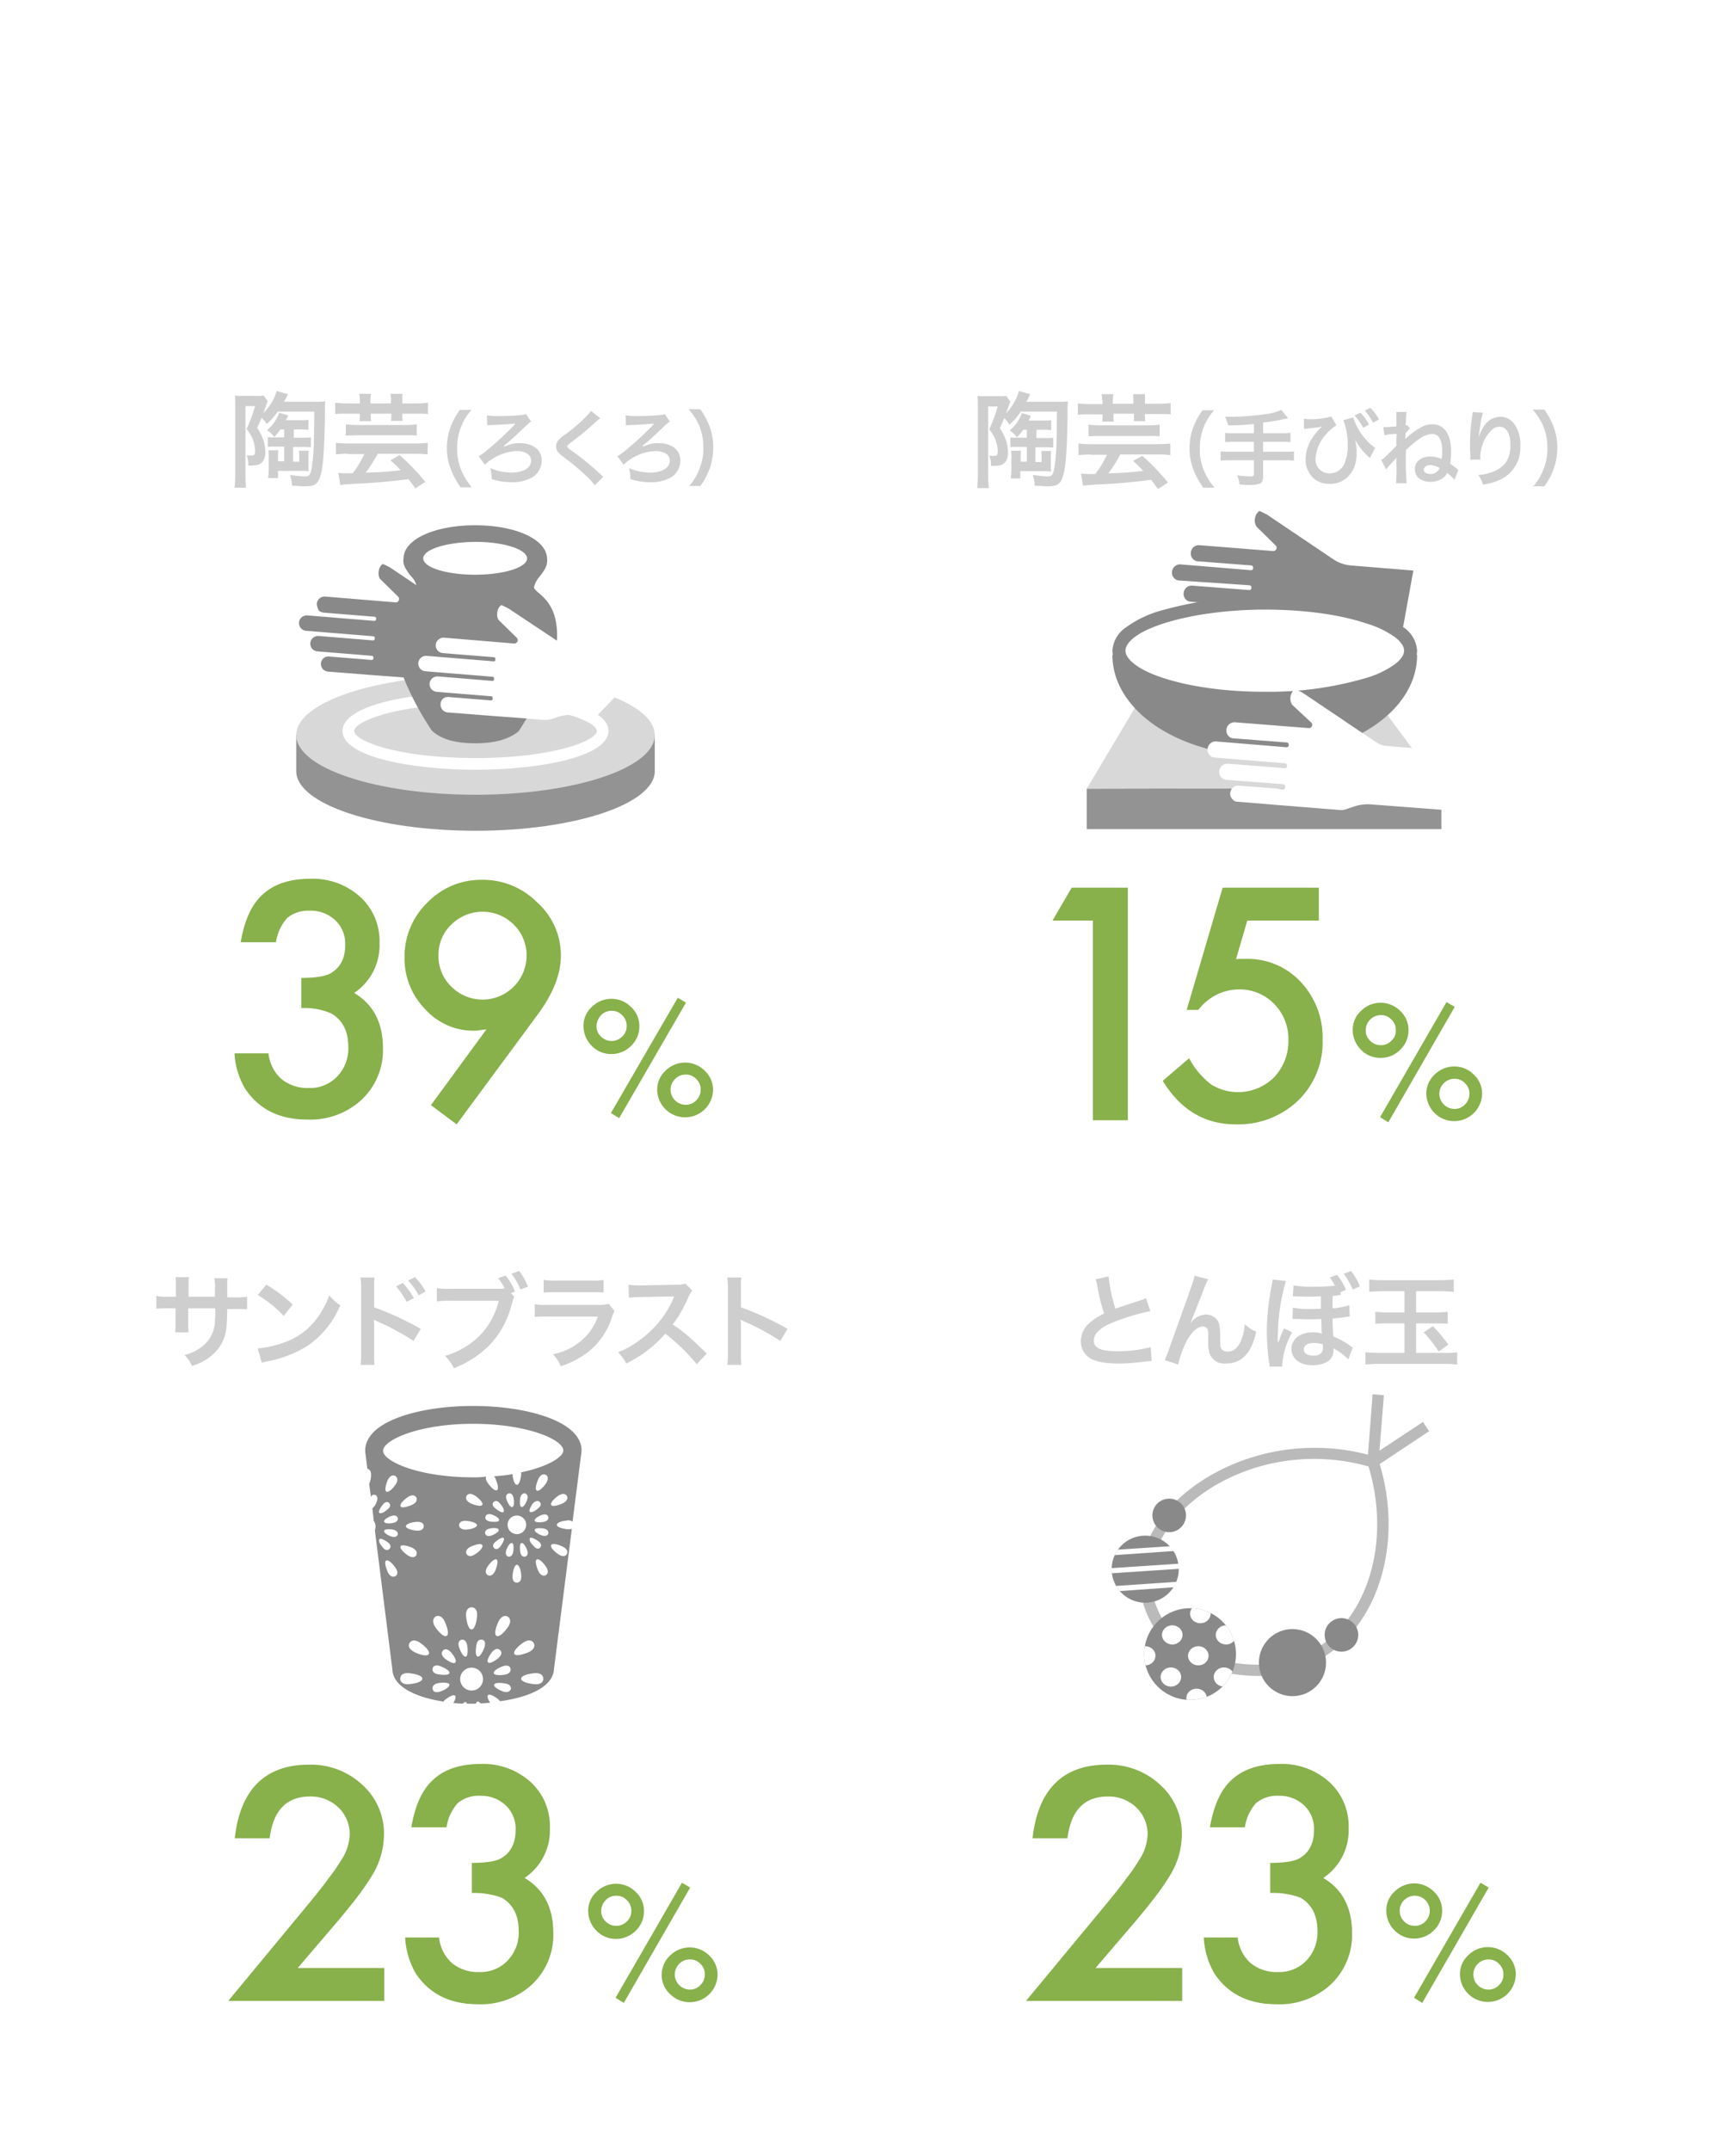<svg xmlns="http://www.w3.org/2000/svg" xmlns:xlink="http://www.w3.org/1999/xlink" viewBox="0 0 355.31 440">
  <defs>
    <style>
      .cls-1 {
        fill: #fff;
      }

      .cls-2 {
        fill: #939393;
      }

      .cls-3 {
        fill: #d8d8d8;
      }

      .cls-4 {
        fill: #898989;
      }

      .cls-5 {
        fill: #88b04b;
      }

      .cls-6 {
        fill: #cecece;
      }

      .cls-7 {
        fill: #bababa;
      }

      .cls-8 {
        clip-path: url(#clip-path);
      }
    </style>
    <clipPath id="clip-path">
      <ellipse id="楕円形_23" data-name="楕円形 23" cx="9.393" cy="9.384" rx="9.393" ry="9.384"/>
    </clipPath>
  </defs>
  <g id="グループ化_1337" data-name="グループ化 1337" transform="translate(-10 -1460)">
    <rect id="長方形_233" data-name="長方形 233" class="cls-1" width="355.31" height="440" transform="translate(10 1460)"/>
    <rect id="長方形_236" data-name="長方形 236" class="cls-1" width="163.31" height="180" transform="translate(25 1705)"/>
    <rect id="長方形_242" data-name="長方形 242" class="cls-1" width="163.31" height="180" transform="translate(25 1525)"/>
    <rect id="長方形_234" data-name="長方形 234" class="cls-1" width="163.31" height="180" transform="translate(188 1525)"/>
    <rect id="長方形_235" data-name="長方形 235" class="cls-1" width="163.31" height="180" transform="translate(188 1705)"/>
    <g id="グループ化_379" data-name="グループ化 379" transform="translate(-592 418)">
      <g id="グループ化_334" data-name="グループ化 334" transform="translate(662.629 1149.453)">
        <path id="パス_224" data-name="パス 224" class="cls-2" d="M0,67.3v7.367C0,81.4,16.417,86.874,36.693,86.874S73.386,81.4,73.386,74.667V67.3" transform="translate(0 -24.384)"/>
        <ellipse id="楕円形_24" data-name="楕円形 24" class="cls-3" cx="36.693" cy="12.208" rx="36.693" ry="12.208" transform="translate(0 30.708)"/>
        <path id="パス_225" data-name="パス 225" class="cls-1" d="M40.722,70.656c-13.541,0-27.222-2.736-27.222-7.928S27.181,54.8,40.722,54.8s27.222,2.736,27.222,7.928S54.262,70.656,40.722,70.656Zm0-13.471c-16.347,0-24.836,3.648-24.836,5.543,0,1.964,8.559,5.543,24.836,5.543s24.836-3.648,24.836-5.543S57,57.185,40.722,57.185Z" transform="translate(-4.029 -20.654)"/>
        <path id="パス_226" data-name="パス 226" class="cls-4" d="M14.974,31.343l8.7.7a.321.321,0,0,0,.351-.281v-.21a.321.321,0,0,0-.281-.351l-11.155-.912a1.763,1.763,0,0,1-.982-.421,1.691,1.691,0,0,1-.491-1.263A1.621,1.621,0,0,1,12.8,27.133l11.155.912a.321.321,0,0,0,.351-.281v-.21a.321.321,0,0,0-.281-.351L10.273,26.081a1.763,1.763,0,0,1-.982-.421A1.691,1.691,0,0,1,8.8,24.4a1.621,1.621,0,0,1,1.684-1.473l13.751,1.123a.321.321,0,0,0,.351-.281v-.21a.321.321,0,0,0-.281-.351l-10.454-.842a1.763,1.763,0,0,1-.982-.421,3.267,3.267,0,0,1-.421-1.4,1.621,1.621,0,0,1,1.684-1.473l14.453,1.193a.692.692,0,0,0,.561-1.123l-3.718-3.648c-.631-.772-.351-2.666.561-3.087,0,0,1.052.491,1.543.772l13.12,8.84a6.257,6.257,0,0,0,3.087,1.052l12.278.982L45.142,35.272l-4.21-.351a10.43,10.43,0,0,0-3.648.421l-1.193.421a5.844,5.844,0,0,1-1.543.21l-3.368-.281-7.437-.561-8.98-.7a1.763,1.763,0,0,1-.982-.421,1.691,1.691,0,0,1-.491-1.263A1.524,1.524,0,0,1,14.974,31.343Z" transform="translate(-8.239 -4.493)"/>
        <g id="グループ化_333" data-name="グループ化 333" transform="translate(19.925 0)">
          <path id="パス_227" data-name="パス 227" class="cls-4" d="M42.8,44.6c3.839,0,6.783-.768,8.766-2.368l.192-.192a74.522,74.522,0,0,0,4.1-7.1c2.5-4.991,3.711-9.086,3.711-12.35,0-5.439-2.24-7.423-3.775-8.766q-.96-.768-.96-1.152a5.148,5.148,0,0,1,1.152-2.176A15.346,15.346,0,0,0,57.134,8.83a3.448,3.448,0,0,0,.384-2.048C57.39,2.879,51.119,0,42.8,0S28.212,2.879,28.148,6.719a2.967,2.967,0,0,0,.384,2.048,9.662,9.662,0,0,0,1.152,1.664,4.03,4.03,0,0,1,1.152,2.176c0,.256-.384.64-.96,1.152C28.34,15.1,26.1,17.149,26.1,22.524c0,3.2,1.28,7.359,3.711,12.35a61.393,61.393,0,0,0,4.1,7.1l.192.192c1.92,1.664,4.8,2.432,8.7,2.432Zm0-34.49c-5.887,0-10.622-1.472-10.622-3.327S36.914,3.455,42.8,3.391h0c5.887,0,10.622,1.536,10.622,3.391S48.624,10.11,42.8,10.11Z" transform="translate(-26.1)"/>
        </g>
        <path id="パス_228" data-name="パス 228" class="cls-1" d="M41.774,48.2l8.7.7a.321.321,0,0,0,.351-.281v-.21a.321.321,0,0,0-.281-.351L39.389,47.15a1.763,1.763,0,0,1-.982-.421,1.691,1.691,0,0,1-.491-1.263A1.621,1.621,0,0,1,39.6,43.993l11.155.912a.321.321,0,0,0,.351-.281v-.21a.321.321,0,0,0-.281-.351L37.073,42.941a1.763,1.763,0,0,1-.982-.421,1.691,1.691,0,0,1-.491-1.263,1.621,1.621,0,0,1,1.684-1.473l13.751,1.123a.321.321,0,0,0,.351-.281v-.21a.321.321,0,0,0-.281-.351l-10.454-.842a1.763,1.763,0,0,1-.982-.421,1.591,1.591,0,0,1-.491-1.263,1.621,1.621,0,0,1,1.684-1.473l14.383,1.193a.692.692,0,0,0,.561-1.123l-3.718-3.648c-.631-.772-.351-2.666.561-3.087,0,0,1.052.491,1.543.772l13.19,8.77a6.257,6.257,0,0,0,3.087,1.052l12.348.982L72.013,52.2l-4.21-.351a10.43,10.43,0,0,0-3.648.421l-1.193.421a5.844,5.844,0,0,1-1.543.21l-3.368-.281-7.437-.561-8.98-.7a1.763,1.763,0,0,1-.982-.421,1.691,1.691,0,0,1-.491-1.263A1.473,1.473,0,0,1,41.774,48.2Z" transform="translate(-10.623 -13.074)"/>
      </g>
      <g id="グループ化_336" data-name="グループ化 336" transform="translate(650 1221.766)">
        <path id="パス_235" data-name="パス 235" class="cls-5" d="M13.681,29.65V23.476c3.017,0,5.122-.351,6.174-1.052,1.894-1.193,2.806-3.087,2.806-5.753a6.606,6.606,0,0,0-2.035-4.981,7.326,7.326,0,0,0-5.192-1.964A6.793,6.793,0,0,0,10.8,11.2a9.435,9.435,0,0,0-2.315,4.981H1.263c.772-4.49,2.245-7.788,4.56-9.822Q9.3,3.2,15.505,3.2A14.472,14.472,0,0,1,25.748,6.918a12.24,12.24,0,0,1,3.929,9.471,11.734,11.734,0,0,1-5.192,10.173c3.929,2.315,5.893,6.1,5.893,11.3a13.911,13.911,0,0,1-4.35,10.524,15.443,15.443,0,0,1-11.085,4.069c-5.753,0-9.963-2.1-12.769-6.314A15.726,15.726,0,0,1,0,38.911H6.946a8.258,8.258,0,0,0,2.666,5.262A8.433,8.433,0,0,0,15.225,46a7.664,7.664,0,0,0,5.753-2.315,8.31,8.31,0,0,0,2.315-6.034c0-3.227-1.123-5.472-3.438-6.876A13.6,13.6,0,0,0,13.681,29.65Z" transform="translate(0 -3.2)"/>
        <path id="パス_236" data-name="パス 236" class="cls-5" d="M60.264,53.523,55,49.594,66.368,34.089c-.631.07-1.123.14-1.543.21a6.059,6.059,0,0,1-1.052.07,13.272,13.272,0,0,1-9.963-4.42A14.735,14.735,0,0,1,49.6,19.426,15.362,15.362,0,0,1,54.23,8.2,15.269,15.269,0,0,1,65.456,3.5a15.634,15.634,0,0,1,11.3,4.63,14.506,14.506,0,0,1,4.841,10.875c0,3.718-1.543,7.717-4.7,12ZM56.546,18.865a8.673,8.673,0,0,0,2.6,6.455,9.016,9.016,0,0,0,15.435-6.314,8.8,8.8,0,0,0-2.666-6.384,9.063,9.063,0,0,0-12.7,0A8.49,8.49,0,0,0,56.546,18.865Z" transform="translate(-14.801 -3.29)"/>
        <path id="パス_237" data-name="パス 237" class="cls-5" d="M101.8,43.653a5.159,5.159,0,0,1,1.684-3.859,5.674,5.674,0,0,1,8.068,0,5.31,5.31,0,0,1,1.684,3.929,5.463,5.463,0,0,1-1.684,4,5.62,5.62,0,0,1-4.069,1.684,5.463,5.463,0,0,1-4-1.684A5.737,5.737,0,0,1,101.8,43.653Zm2.666,0a2.813,2.813,0,0,0,.912,2.175,3.049,3.049,0,0,0,4.35,0,2.813,2.813,0,0,0,.912-2.175,2.917,2.917,0,0,0-.912-2.175,2.813,2.813,0,0,0-2.175-.912,2.917,2.917,0,0,0-2.175.912A3.5,3.5,0,0,0,104.466,43.653ZM121.094,37.9l1.684.982L109.1,62.526l-1.684-1.052Zm-4.21,18.8a5.27,5.27,0,0,1,1.684-3.859,5.7,5.7,0,0,1,4-1.684,5.62,5.62,0,0,1,4.069,1.684,5.31,5.31,0,0,1,1.684,3.929,5.719,5.719,0,0,1-11.436-.07Zm2.736,0a3.114,3.114,0,0,0,3.087,3.087,2.917,2.917,0,0,0,2.175-.912,3.078,3.078,0,0,0,.912-2.175,2.917,2.917,0,0,0-.912-2.175,2.813,2.813,0,0,0-2.175-.912,2.917,2.917,0,0,0-2.175.912A3.147,3.147,0,0,0,119.62,56.7Z" transform="translate(-30.378 -13.555)"/>
      </g>
      <g id="グループ化_372" data-name="グループ化 372" transform="translate(650 1122)">
        <path id="パス_288" data-name="パス 288" class="cls-6" d="M16.832,4.206a12.1,12.1,0,0,1-2.243,2.523,5.575,5.575,0,0,0-1.051-1.262A19.411,19.411,0,0,1,12.626,7.5a10.327,10.327,0,0,1,1.192,2.313,8.172,8.172,0,0,1,.491,2.664c0,1.4-.491,2.243-1.472,2.593a5.874,5.874,0,0,1-2.033.14,4.21,4.21,0,0,0-.35-2.1,4.653,4.653,0,0,0,.911.07c.7,0,.841-.14.841-.911a6.349,6.349,0,0,0-.421-2.243A6.468,6.468,0,0,0,10.453,7.78a31.926,31.926,0,0,0,1.752-4.7H10.243V17.243c0,1.051.07,1.893.07,2.523H8c.07-.7.14-1.682.14-2.593V2.874A17.722,17.722,0,0,0,8.07.911a8.108,8.108,0,0,0,1.472.07h3.014a6.877,6.877,0,0,0,1.4-.07L14.8,2.1a6.36,6.36,0,0,0-.421,1.121c-.14.35-.21.561-.491,1.262A10.077,10.077,0,0,0,16.621,0l2.313.631a2.3,2.3,0,0,1-.21.421,4.929,4.929,0,0,1-.631,1.121h6.589a14.7,14.7,0,0,0,1.893-.07,10.878,10.878,0,0,0-.07,1.612c0,3.435-.14,7.71-.35,10.093-.21,2.523-.561,3.925-1.121,4.766-.561.7-1.121.911-2.734.911-.491,0-1.192-.07-2.523-.14a7.041,7.041,0,0,0-.421-2.173c1.332.14,2.1.28,2.8.28.841,0,.981-.07,1.192-.35.35-.491.491-1.4.7-3.364.21-2.173.21-3.575.28-9.533h-7.5Zm3.154,5.327h1.682a14.19,14.19,0,0,0,1.963-.07V11.5a13.6,13.6,0,0,0-1.893-.07H19.986v3.014h1.262v-.771a9.871,9.871,0,0,0-.07-1.472H23.21a10.367,10.367,0,0,0-.07,1.542v1.4a6.815,6.815,0,0,0,.07,1.262,9.035,9.035,0,0,0-1.612-.07H16.9V17.8H14.869a12.872,12.872,0,0,0,.14-1.822V13.738a9.933,9.933,0,0,0-.07-1.612h2.033a8.5,8.5,0,0,0-.07,1.4v.841h1.262V11.355H16.131a6.469,6.469,0,0,0-1.332.07V9.393a6.469,6.469,0,0,0,1.332.07h2.033V7.85h-.771a11.146,11.146,0,0,1-1.262,1.542,5.511,5.511,0,0,0-1.472-1.4,8.413,8.413,0,0,0,2.173-2.8,2.511,2.511,0,0,0,.28-.771L19,4.977l-.491.981H21.6a11.357,11.357,0,0,0,1.542-.07V7.921a10.4,10.4,0,0,0-1.612-.07h-1.4V9.533Z" transform="translate(-8)"/>
        <path id="パス_289" data-name="パス 289" class="cls-6" d="M42.447,2.062A7.723,7.723,0,0,0,42.307.8H44.76a6.287,6.287,0,0,0-.14,1.262v.7h4.206v-.7A3.881,3.881,0,0,0,48.685.8h2.453V2.763h2.8a21.091,21.091,0,0,0,2.453-.14V4.936a23.365,23.365,0,0,0-2.453-.07h-2.8v.35a5.319,5.319,0,0,0,.07,1.121H48.825a6.413,6.413,0,0,0,.07-1.192v-.28H44.69v.35a5.689,5.689,0,0,0,.07,1.192H42.377a5.665,5.665,0,0,0,.07-1.121V4.865H39.853a24.079,24.079,0,0,0-2.453.07V2.622a22.138,22.138,0,0,0,2.453.14h2.593v-.7Zm-2.453,11a23.261,23.261,0,0,0-2.453.14V10.823a22.138,22.138,0,0,0,2.453.14H53.872a22.138,22.138,0,0,0,2.453-.14v2.383a21.091,21.091,0,0,0-2.453-.14h-7.78a28.691,28.691,0,0,1-2.453,3.855,68.8,68.8,0,0,0,7.15-.491,19.835,19.835,0,0,0-2.1-2.033l1.893-1.051a42.793,42.793,0,0,1,5.257,5.467L53.8,20.146c-.7-.981-.981-1.332-1.4-1.893-3.855.491-6.8.771-11.425.981-1.121.07-1.893.14-2.523.21l-.421-2.453c.421,0,.911.07,1.262.07h1.682a20.962,20.962,0,0,0,2.383-3.925H39.993ZM54.152,9.351a22.555,22.555,0,0,0-2.313-.07H41.956c-.981,0-1.752.07-2.383.07V7.038a18.8,18.8,0,0,0,2.383.14h9.813a17.54,17.54,0,0,0,2.313-.14V9.351Z" transform="translate(-16.793 -0.239)"/>
        <path id="パス_290" data-name="パス 290" class="cls-6" d="M72.734,21.2a15.732,15.732,0,0,1-1.822-3.294A11.834,11.834,0,0,1,70,13.28a12.416,12.416,0,0,1,.841-4.486A14.166,14.166,0,0,1,72.664,5.5h2.383a11.1,11.1,0,0,0-2.1,3.364A11.623,11.623,0,0,0,72.1,13.35a11.129,11.129,0,0,0,.911,4.626,13.929,13.929,0,0,0,2.1,3.364H72.734Z" transform="translate(-26.542 -1.645)"/>
        <path id="パス_291" data-name="パス 291" class="cls-6" d="M84.627,13.359a6.26,6.26,0,0,1,3.084-.7c2.734,0,4.486,1.4,4.486,3.575a4.052,4.052,0,0,1-1.963,3.435,8.294,8.294,0,0,1-4.206.981,14,14,0,0,1-4.065-.631,8.914,8.914,0,0,0-.28-2.243,11.714,11.714,0,0,0,4.276.911c2.453,0,4.065-.981,4.065-2.453,0-1.192-1.121-1.963-2.944-1.963a10.176,10.176,0,0,0-6.519,2.8L79.3,15.321a12.877,12.877,0,0,0,2.173-1.612,62.647,62.647,0,0,0,5.047-4.7.539.539,0,0,0,.14-.21c.07,0,.07-.07.14-.14h-.14c-.7.07-2.734.21-4.206.28-.7,0-1.051.07-1.4.07l-.07-2.033a13.755,13.755,0,0,0,2.313.14c1.612,0,3.5-.07,4.766-.21a2.152,2.152,0,0,0,.911-.21l1.051,1.542c-.35.21-.35.21-2.944,2.664-.981.911-1.752,1.612-2.664,2.313h.07Z" transform="translate(-29.323 -2.004)"/>
        <path id="パス_292" data-name="パス 292" class="cls-6" d="M110.942,7.272c-.28.21-.631.491-2.1,1.822-.841.771-2.033,1.752-4,3.224-.491.421-.631.491-.631.7,0,.28,0,.28,1.542,1.4a57.5,57.5,0,0,1,5.327,4.416,3.049,3.049,0,0,0,.491.421l-1.752,1.752a14.585,14.585,0,0,0-2.173-2.313,53.759,53.759,0,0,0-4.346-3.575c-1.121-.841-1.4-1.332-1.4-2.1a1.915,1.915,0,0,1,.561-1.332,7.734,7.734,0,0,1,1.472-1.192A35.04,35.04,0,0,0,107.788,7.2a14.483,14.483,0,0,0,1.262-1.4Z" transform="translate(-36.082 -1.735)"/>
        <path id="パス_293" data-name="パス 293" class="cls-6" d="M125.127,13.359a6.26,6.26,0,0,1,3.084-.7c2.734,0,4.486,1.4,4.486,3.575a4.052,4.052,0,0,1-1.963,3.435,8.294,8.294,0,0,1-4.206.981,14,14,0,0,1-4.065-.631,8.914,8.914,0,0,0-.28-2.243,11.714,11.714,0,0,0,4.276.911c2.453,0,4.065-.981,4.065-2.453,0-1.192-1.121-1.963-2.944-1.963a10.176,10.176,0,0,0-6.519,2.8L119.8,15.321a12.877,12.877,0,0,0,2.173-1.612,62.647,62.647,0,0,0,5.047-4.7.539.539,0,0,0,.14-.21c.07,0,.07-.07.14-.14h-.14c-.7.07-2.734.21-4.206.28-.7,0-1.051.07-1.4.07l-.07-2.033a13.756,13.756,0,0,0,2.313.14c1.612,0,3.5-.07,4.766-.21a2.152,2.152,0,0,0,.911-.21l1.051,1.542c-.35.21-.35.21-2.944,2.664-.981.911-1.752,1.612-2.664,2.313h.07Z" transform="translate(-41.436 -2.004)"/>
        <path id="パス_294" data-name="パス 294" class="cls-6" d="M140.6,21.141a11.1,11.1,0,0,0,2.1-3.364,10.908,10.908,0,0,0,.911-4.626,11.623,11.623,0,0,0-.841-4.486A13.276,13.276,0,0,0,140.6,5.3h2.383a15.732,15.732,0,0,1,1.822,3.294,12.416,12.416,0,0,1,.841,4.486,13.166,13.166,0,0,1-.841,4.626A14.166,14.166,0,0,1,142.983,21H140.6Z" transform="translate(-47.656 -1.585)"/>
      </g>
    </g>
    <g id="グループ化_380" data-name="グループ化 380" transform="translate(-684 438)">
      <g id="グループ化_335" data-name="グループ化 335" transform="translate(916.43 1126.521)">
        <path id="パス_229" data-name="パス 229" class="cls-2" d="M72.583,80.9v8.407H0V81.04Z" transform="translate(0 -24.221)"/>
        <path id="パス_230" data-name="パス 230" class="cls-3" d="M10.089,56.9,0,73.855l72.583-.14L60.462,57.32" transform="translate(0 -17.035)"/>
        <path id="パス_231" data-name="パス 231" class="cls-4" d="M31.27,19.757l9.108.7a.444.444,0,0,0,.42-.35V19.9a.444.444,0,0,0-.35-.42l-11.7-.911a1.419,1.419,0,0,1-.981-.42,1.6,1.6,0,0,1-.49-1.331,1.647,1.647,0,0,1,1.752-1.541l11.7.911a.444.444,0,0,0,.42-.35v-.21a.444.444,0,0,0-.35-.42l-14.433-.981a1.419,1.419,0,0,1-.981-.42,1.6,1.6,0,0,1-.49-1.331,1.647,1.647,0,0,1,1.752-1.541l14.433,1.191a.444.444,0,0,0,.42-.35v-.21a.444.444,0,0,0-.35-.42L30.219,10.3a1.419,1.419,0,0,1-.981-.42,1.6,1.6,0,0,1-.49-1.331A1.647,1.647,0,0,1,30.5,7.006L45.562,8.2a.669.669,0,0,0,.56-1.121L42.2,3.223A2.473,2.473,0,0,1,42.76,0s1.121.49,1.611.771L58.1,10.019A7.68,7.68,0,0,0,61.4,11.14l12.891,1.051-2.1,11.56-13.662-.14a9.01,9.01,0,0,0-3.853.49l-1.261.42a3.121,3.121,0,0,1-1.611.21l-3.5-.28-7.847-.631L30.99,23.05a1.226,1.226,0,0,1-.981-.49,1.6,1.6,0,0,1-.49-1.331A1.64,1.64,0,0,1,31.27,19.757Z" transform="translate(-7.449 0)"/>
        <path id="パス_232" data-name="パス 232" class="cls-4" d="M69.854,36.1a6.177,6.177,0,0,0-2.872-4.834c-5.044-3.783-15.764-6.165-28.3-6.165a74.671,74.671,0,0,0-21.509,2.872,21.94,21.94,0,0,0-6.8,3.293A6.177,6.177,0,0,0,7.5,36.1c0,.28.07.631.07.911H7.5c0,5.955,3.713,11.14,9.318,14.783,5.675,3.643,13.382,5.885,21.859,5.885s16.184-2.242,21.859-5.885,9.318-8.9,9.318-14.783h-.07C69.784,36.73,69.854,36.45,69.854,36.1Z" transform="translate(-2.245 -7.515)"/>
        <path id="パス_233" data-name="パス 233" class="cls-1" d="M11.3,37.207c0-.771.49-1.681,1.822-2.732,3.993-3.083,14.362-5.6,26.413-5.675h.28c8.127,0,15.483,1.051,20.668,2.8a20.137,20.137,0,0,1,6.025,2.872c1.331,1.051,1.822,1.962,1.822,2.732s-.49,1.681-1.822,2.732a19.319,19.319,0,0,1-6.025,2.872,70.073,70.073,0,0,1-20.668,2.8h-.28c-12.05,0-22.419-2.522-26.413-5.675C11.79,38.889,11.3,37.978,11.3,37.207Z" transform="translate(-3.383 -8.623)"/>
        <path id="パス_234" data-name="パス 234" class="cls-1" d="M41.67,71.757l9.108.7a.444.444,0,0,0,.42-.35V71.9a.444.444,0,0,0-.35-.42l-11.7-.911a1.42,1.42,0,0,1-.981-.42,1.6,1.6,0,0,1-.49-1.331,1.647,1.647,0,0,1,1.752-1.541l11.7.911a.444.444,0,0,0,.42-.35v-.21a.444.444,0,0,0-.35-.42L36.766,66.012a1.419,1.419,0,0,1-.981-.42,1.6,1.6,0,0,1-.49-1.331,1.647,1.647,0,0,1,1.752-1.541L51.478,63.91a.444.444,0,0,0,.42-.35v-.21a.444.444,0,0,0-.35-.42l-10.929-.841a1.42,1.42,0,0,1-.981-.42,1.6,1.6,0,0,1-.49-1.331A1.647,1.647,0,0,1,40.9,58.8l15.063,1.191a.669.669,0,0,0,.56-1.121L52.6,55.223A2.473,2.473,0,0,1,53.16,52s1.121.49,1.611.771L68.5,62.019c.981.631,2.1,1.541,3.293,1.611l12.891,1.051-1.051,12.05L68.923,75.61a9.01,9.01,0,0,0-3.853.49l-1.261.42a3.121,3.121,0,0,1-1.611.21l-3.5-.28-7.847-.631L41.39,75.05a1.226,1.226,0,0,1-.981-.49,1.633,1.633,0,0,1,1.261-2.8Z" transform="translate(-10.563 -15.568)"/>
      </g>
      <g id="グループ化_337" data-name="グループ化 337" transform="translate(909.42 1203.588)">
        <path id="パス_238" data-name="パス 238" class="cls-5" d="M327.9,6.726h-8.2L323.623,0h11.49V47.571h-7.146V6.726Z" transform="translate(-319.7)"/>
        <path id="パス_239" data-name="パス 239" class="cls-5" d="M383.848,6.726H369.205l-2.312,7.917a4.964,4.964,0,0,1,.981-.07h.911a14.8,14.8,0,0,1,11.35,4.694,16.629,16.629,0,0,1,4.484,11.91,16.528,16.528,0,0,1-5.044,12.4,17.725,17.725,0,0,1-12.751,4.834c-6.305,0-11.28-2.943-14.923-8.9l5.395-4.624a16.546,16.546,0,0,0,4.554,5.395,10.472,10.472,0,0,0,12.821-1.471,10.7,10.7,0,0,0,2.943-7.567,10.141,10.141,0,0,0-2.872-7.426,9.836,9.836,0,0,0-7.216-3.013,10.512,10.512,0,0,0-8.337,4.2H356.8L364.161,0h19.687Z" transform="translate(-329.34)"/>
        <path id="パス_240" data-name="パス 240" class="cls-5" d="M407.4,39.075a5.152,5.152,0,0,1,1.681-3.853,5.666,5.666,0,0,1,8.057,0,5.3,5.3,0,0,1,1.681,3.923,5.456,5.456,0,0,1-1.681,3.993,5.612,5.612,0,0,1-4.063,1.681,5.456,5.456,0,0,1-3.993-1.681A5.729,5.729,0,0,1,407.4,39.075Zm2.662.07a2.81,2.81,0,0,0,.911,2.172,3.045,3.045,0,0,0,4.344,0,2.809,2.809,0,0,0,.911-2.172,2.913,2.913,0,0,0-.911-2.172,2.809,2.809,0,0,0-2.172-.911,3.11,3.11,0,0,0-3.083,3.083ZM426.6,33.4l1.681.981-13.592,23.61L413,56.94Zm-4.134,18.706a5.263,5.263,0,0,1,1.681-3.853,5.69,5.69,0,0,1,3.993-1.681,5.612,5.612,0,0,1,4.063,1.681,5.3,5.3,0,0,1,1.681,3.923,5.711,5.711,0,0,1-11.42-.07Zm2.662.07a3.11,3.11,0,0,0,3.083,3.083,2.913,2.913,0,0,0,2.172-.911,3.074,3.074,0,0,0,.911-2.172A2.913,2.913,0,0,0,430.38,50a2.809,2.809,0,0,0-2.172-.911,3.11,3.11,0,0,0-3.083,3.083Z" transform="translate(-345.957 -10)"/>
      </g>
      <g id="グループ化_373" data-name="グループ化 373" transform="translate(894 1102)">
        <path id="パス_295" data-name="パス 295" class="cls-6" d="M287.832,8.146a12.1,12.1,0,0,1-2.243,2.523,4.638,4.638,0,0,0-1.051-1.332,19.4,19.4,0,0,1-.911,2.033,10.327,10.327,0,0,1,1.192,2.313,8.172,8.172,0,0,1,.491,2.664c0,1.4-.491,2.243-1.472,2.593a5.874,5.874,0,0,1-2.033.14,4.21,4.21,0,0,0-.35-2.1,4.652,4.652,0,0,0,.911.07c.7,0,.841-.14.841-.911a6.35,6.35,0,0,0-.421-2.243,6.468,6.468,0,0,0-1.332-2.243,31.923,31.923,0,0,0,1.752-4.7h-1.963V21.113a22.477,22.477,0,0,0,.14,2.523H279c.07-.7.14-1.682.14-2.593V6.744a17.72,17.72,0,0,0-.07-1.963,7.7,7.7,0,0,0,1.472.07h3.014a6.877,6.877,0,0,0,1.4-.07l.841,1.192a6.358,6.358,0,0,0-.421,1.121c-.14.35-.21.561-.491,1.262A10.734,10.734,0,0,0,287.551,3.8l2.313.631a.8.8,0,0,0-.21.421,4.93,4.93,0,0,1-.631,1.121h6.659a14.7,14.7,0,0,0,1.893-.07,10.877,10.877,0,0,0-.07,1.612c0,3.435-.14,7.71-.35,10.093-.21,2.523-.561,3.925-1.121,4.766-.561.7-1.122.911-2.734.911-.491,0-1.192-.07-2.523-.14a7.042,7.042,0,0,0-.421-2.173c1.332.14,2.1.28,2.8.28.841,0,.981-.07,1.192-.35.35-.491.491-1.4.7-3.364.21-2.173.21-3.575.28-9.533h-7.5Zm3.084,5.257H292.6a14.19,14.19,0,0,0,1.963-.07v2.033a13.6,13.6,0,0,0-1.893-.07h-1.752v3.014h1.262v-.771a9.875,9.875,0,0,0-.07-1.472h2.033a10.361,10.361,0,0,0-.07,1.542v1.4a6.811,6.811,0,0,0,.07,1.262,9.035,9.035,0,0,0-1.612-.07h-4.7v1.472h-1.963a12.867,12.867,0,0,0,.14-1.822V17.608a9.937,9.937,0,0,0-.07-1.612h2.033a8.5,8.5,0,0,0-.07,1.4v.841h1.262V15.225h-2.033a6.468,6.468,0,0,0-1.332.07V13.263a6.469,6.469,0,0,0,1.332.07h2.033V11.721h-.771a11.15,11.15,0,0,1-1.262,1.542,5.512,5.512,0,0,0-1.472-1.4,8.413,8.413,0,0,0,2.173-2.8,2.51,2.51,0,0,0,.28-.771L290,8.847l-.491.981H292.6a11.357,11.357,0,0,0,1.542-.07v2.033a10.4,10.4,0,0,0-1.612-.07h-1.4V13.4Z" transform="translate(-279 -3.8)"/>
        <path id="パス_296" data-name="パス 296" class="cls-6" d="M313.377,5.962a7.723,7.723,0,0,0-.14-1.262h2.453a6.289,6.289,0,0,0-.14,1.262v.7h4.206v-.7a7.618,7.618,0,0,0-.07-1.262h2.453V6.663h2.8a21.091,21.091,0,0,0,2.453-.14V8.836a23.364,23.364,0,0,0-2.453-.07h-2.8v.35a5.316,5.316,0,0,0,.07,1.121h-2.383a6.413,6.413,0,0,0,.07-1.192V8.7H315.69v.421a5.691,5.691,0,0,0,.07,1.192h-2.383a5.663,5.663,0,0,0,.07-1.121v-.35h-2.593a23.365,23.365,0,0,0-2.453.07V6.593a22.138,22.138,0,0,0,2.453.14h2.593V5.962Zm-2.383,11.075a23.26,23.26,0,0,0-2.453.14V14.793a22.138,22.138,0,0,0,2.453.14h13.878a22.139,22.139,0,0,0,2.453-.14v2.383a21.092,21.092,0,0,0-2.453-.14h-7.78a28.691,28.691,0,0,1-2.453,3.855,68.8,68.8,0,0,0,7.15-.491,19.835,19.835,0,0,0-2.1-2.033l1.893-1.051a42.793,42.793,0,0,1,5.257,5.467L324.8,24.116c-.7-.981-.981-1.332-1.4-1.893-3.855.491-6.8.771-11.425.981-1.121.07-1.893.14-2.523.21l-.421-2.453c.421,0,.911.07,1.262.07h1.682a20.961,20.961,0,0,0,2.383-3.925h-3.364Zm14.159-3.715a22.555,22.555,0,0,0-2.313-.07h-9.883c-.981,0-1.752.07-2.383.07V10.938a19.191,19.191,0,0,0,2.453.14h9.813a17.539,17.539,0,0,0,2.313-.14Z" transform="translate(-287.793 -4.069)"/>
        <path id="パス_297" data-name="パス 297" class="cls-6" d="M343.734,25.1a15.733,15.733,0,0,1-1.822-3.294A11.834,11.834,0,0,1,341,17.18a12.416,12.416,0,0,1,.841-4.486A14.165,14.165,0,0,1,343.664,9.4h2.383a11.1,11.1,0,0,0-2.1,3.364,11.623,11.623,0,0,0-.841,4.486,11.129,11.129,0,0,0,.911,4.626,13.93,13.93,0,0,0,2.1,3.364h-2.383Z" transform="translate(-297.542 -5.475)"/>
        <path id="パス_298" data-name="パス 298" class="cls-6" d="M356.9,12.174a43.264,43.264,0,0,1-5.257.28,14.241,14.241,0,0,0-.631-1.752h.841a51.182,51.182,0,0,0,7.57-.561,10.479,10.479,0,0,0,3.084-.841l1.4,1.682a46.263,46.263,0,0,1-5.117.911v2.173h3.5a17.179,17.179,0,0,0,2.1-.07v1.893a17.792,17.792,0,0,0-2.1-.07h-3.5v2.033h4.276a16.529,16.529,0,0,0,2.033-.07v1.893a16.529,16.529,0,0,0-2.033-.07h-4.276V22.9q0,1.157-.631,1.472a6.352,6.352,0,0,1-1.893.28,15.835,15.835,0,0,1-2.313-.14,5.407,5.407,0,0,0-.491-1.822,25.125,25.125,0,0,0,2.8.21c.491,0,.631-.14.631-.491V19.6h-4.7a18.417,18.417,0,0,0-2.1.07V17.781a17.179,17.179,0,0,0,2.1.07h4.7V15.819h-3.785a19.058,19.058,0,0,0-2.1.07V14a17.18,17.18,0,0,0,2.1.07H356.9Z" transform="translate(-300.264 -5.445)"/>
        <path id="パス_299" data-name="パス 299" class="cls-6" d="M374.4,10.943c.35,0,.421.07.841.07a15.039,15.039,0,0,0,4.766-.561l1.051,1.822a8.345,8.345,0,0,0-2.1,1.822,8,8,0,0,0-2.173,4.977,2.8,2.8,0,0,0,2.874,3.014,3.245,3.245,0,0,0,3.084-2.1,9.188,9.188,0,0,0,.631-3.645,13.372,13.372,0,0,0-.911-5.117l2.033-.561a12.655,12.655,0,0,0,4.486,6.238l-1.051,2.033-.14-.14a1.21,1.21,0,0,1-.28-.21,12.69,12.69,0,0,1-2.664-3.435,10.575,10.575,0,0,1,.35,2.944c0,3.645-2.313,6.168-5.467,6.168a5.5,5.5,0,0,1-2.874-.771,5.117,5.117,0,0,1-2.1-4.276,8.013,8.013,0,0,1,1.192-4.065,12.068,12.068,0,0,1,1.682-2.173l.28-.28.21-.21c-.14,0-.21,0-.28.07l-.21.07c-.981.14-.981.14-2.8.35a.889.889,0,0,0-.421.07Zm11.565-1.262a9.125,9.125,0,0,1,1.752,2.453l-1.192.631a13.419,13.419,0,0,0-1.752-2.523Zm2.593,2.033a15.17,15.17,0,0,0-1.682-2.453L388,8.7a8.389,8.389,0,0,1,1.752,2.383Z" transform="translate(-307.531 -5.265)"/>
        <path id="パス_300" data-name="パス 300" class="cls-6" d="M397.421,12.984h.491c.421,0,1.332-.07,2.173-.14V9.9h2.1c-.07.491-.07.491-.21,2.734a.421.421,0,0,0,.28-.07l.631.7c-.21.14-.21.21-.911.981l-.07,1.192c.561-.491.911-.841,1.472-1.262,1.822-1.332,2.8-1.752,4.065-1.752,2.453,0,3.855,2.033,3.855,5.607a13.9,13.9,0,0,1-.21,2.453,13.737,13.737,0,0,1,1.122.841c.14.07.14.07.35.28a.539.539,0,0,0,.21.14L412,23.779a7.942,7.942,0,0,0-1.542-1.4,2.2,2.2,0,0,1-.771.981,4.408,4.408,0,0,1-2.593.841c-1.963,0-3.224-1.051-3.224-2.593s1.262-2.593,3.154-2.593a5.727,5.727,0,0,1,2.313.491,8.628,8.628,0,0,0,.14-1.4c0-2.523-.7-3.715-2.1-3.715a5.006,5.006,0,0,0-2.734,1.121,22.432,22.432,0,0,0-2.593,2.173,55.079,55.079,0,0,0,.14,6.8h-2.173a41.464,41.464,0,0,0,.07-4.626v-.631a8.422,8.422,0,0,1-.911,1.051c-.771.841-.911,1.051-1.192,1.4L397,19.713c.421-.21.841-.631,3.084-2.874,0-1.051,0-1.051.07-2.453a10.08,10.08,0,0,0-2.523.28Zm9.6,7.78c-.771,0-1.332.421-1.332.981,0,.491.561.841,1.4.841a1.825,1.825,0,0,0,1.051-.28,1.9,1.9,0,0,0,.7-.771.542.542,0,0,0,.07-.21A4.406,4.406,0,0,0,407.023,20.764Z" transform="translate(-314.29 -5.624)"/>
        <path id="パス_301" data-name="パス 301" class="cls-6" d="M425.564,10.04a16.6,16.6,0,0,0-.631,3.224,9.045,9.045,0,0,0-.21,1.682h.07a1.226,1.226,0,0,1,.07-.35,8.06,8.06,0,0,1,1.051-2.033,4.023,4.023,0,0,1,3.224-1.682,3.532,3.532,0,0,1,2.874,1.542,7.111,7.111,0,0,1,1.192,4.486,7.177,7.177,0,0,1-4.346,6.939,12.358,12.358,0,0,1-3.294.911,5.7,5.7,0,0,0-.981-1.963,9.838,9.838,0,0,0,3.715-.981c1.963-.981,2.874-2.593,2.874-5.117,0-2.453-.841-3.785-2.243-3.785a2.421,2.421,0,0,0-1.822.911,7.929,7.929,0,0,0-2.1,5.467v.35H422.97v-.561c0-.491-.07-1.752-.07-2.1,0-1.332.07-3.224.21-4.416l.28-2.1c0-.28.07-.35.07-.561Z" transform="translate(-322.036 -5.624)"/>
        <path id="パス_302" data-name="パス 302" class="cls-6" d="M441.2,25.041a11.1,11.1,0,0,0,2.1-3.364,10.908,10.908,0,0,0,.911-4.626,11.623,11.623,0,0,0-.841-4.486A13.275,13.275,0,0,0,441.2,9.2h2.383a15.732,15.732,0,0,1,1.822,3.294,12.416,12.416,0,0,1,.841,4.486,13.166,13.166,0,0,1-.841,4.626,14.166,14.166,0,0,1-1.822,3.294H441.2Z" transform="translate(-327.508 -5.415)"/>
      </g>
    </g>
    <g id="グループ化_381" data-name="グループ化 381" transform="translate(-605 329)">
      <path id="パス_218" data-name="パス 218" class="cls-4" d="M44.358,9.056V8.764C43.919,2.994,32.965,0,22.156,0,11.42,0,.465,2.994.1,8.837v.584l.438,3.433c.438.073.876.511.73,1.68A3.868,3.868,0,0,1,.9,15.921l.365,2.7a.659.659,0,0,1,.8-.438c.365.073.73.511.365,1.461a3.161,3.161,0,0,1-.876,1.315l.292,2.556a2.021,2.021,0,0,1,.365,1.169,2.161,2.161,0,0,1-.146.73L5.65,53.9c.146,3.579,4.82,5.7,10.444,6.573a2.479,2.479,0,0,1,.438-.438c.8-.584,1.68-1.1,1.972-.73.219.219,0,.8-.365,1.461.657.073,1.242.073,1.9.146a1.065,1.065,0,0,1,.584-.365.514.514,0,0,1,.292.365H22.74a.671.671,0,0,1,.292-.438c.219-.073.438.146.657.365a17.908,17.908,0,0,0,1.972-.146c-.438-.657-.657-1.242-.438-1.534.292-.292,1.169.146,1.972.73l.511.511c5.843-.8,10.882-2.921,11.028-6.646l3.652-28.629a2.487,2.487,0,0,1-1.1.073c-1.022-.146-1.972-.438-1.972-.876s1.022-.8,1.972-.876a1.528,1.528,0,0,1,1.242.219L44.358,9.348V9.2s0,0,0-.146ZM3.606,20.3c.584-.8,1.1-.73,1.388-.438s.365.8-.438,1.388c-.584.511-1.315.876-1.607.584C2.729,21.691,3.094,20.96,3.606,20.3Zm2.556-4.017c-.584.8-1.388,1.461-1.753,1.242s-.146-1.242.219-2.191C5.139,14.168,5.8,14.1,6.235,14.314,6.673,14.606,6.965,15.264,6.162,16.286Zm.584,6.646c.073.365-.073.876-1.1,1.022-.8.146-1.607.073-1.68-.292s.584-.8,1.315-1.1C6.235,22.2,6.673,22.567,6.746,22.932Zm-3.14,5.916c-.511-.584-.876-1.315-.584-1.607.219-.219.949.146,1.607.584.8.584.73,1.1.438,1.388C4.774,29.578,4.19,29.651,3.606,28.848Zm2.629,5.989c-.438.219-1.1.146-1.607-1.022-.365-.949-.657-1.972-.219-2.191.365-.219,1.169.511,1.753,1.315C6.965,33.96,6.673,34.617,6.235,34.836Zm.511-8.545c-.073.365-.511.73-1.461.365-.73-.292-1.388-.73-1.315-1.1s.876-.365,1.68-.292C6.673,25.488,6.819,25.927,6.746,26.292ZM9.3,56.892c-1.534.219-2.045-.511-2.045-1.1,0-.657.511-1.315,2.045-1.1,1.242.146,2.483.511,2.483,1.1S10.544,56.746,9.3,56.892ZM9.521,20.3c-.949.365-1.972.657-2.191.219-.219-.365.511-1.169,1.315-1.753,1.022-.73,1.607-.511,1.9-.073C10.763,19.134,10.69,19.792,9.521,20.3Zm2.556,4.309c0,.511-.438,1.022-1.68.876-1.022-.146-1.972-.438-1.972-.876s1.022-.8,1.972-.876C11.712,23.589,12.077,24.1,12.077,24.612ZM7.33,28.7c.219-.365,1.242-.146,2.191.219,1.169.511,1.242,1.169,1.022,1.607s-.876.657-1.9-.073C7.841,29.87,7.111,29.067,7.33,28.7ZM13.1,50.758c-.292.511-1.534.219-2.7-.292C8.937,49.808,8.864,49,9.156,48.494s1.1-.876,2.337.073C12.516,49.3,13.392,50.246,13.1,50.758Zm2.556,2.556c.876.365,1.753.876,1.68,1.315-.146.438-1.1.438-2.118.292-1.242-.146-1.461-.8-1.315-1.242C13.976,53.241,14.487,52.8,15.656,53.314ZM14.487,43.089c.511-.292,1.388-.219,1.972,1.242.511,1.169.8,2.41.292,2.7s-1.461-.584-2.191-1.607C13.684,44.185,13.976,43.454,14.487,43.089Zm1.169,15.264c-1.169.438-1.68.073-1.753-.438-.146-.438.146-1.1,1.315-1.242.949-.146,1.972-.073,2.118.292C17.409,57.4,16.605,57.988,15.656,58.353ZM18.5,52.51c-.292.292-1.169-.146-1.972-.73-.949-.73-.876-1.388-.511-1.753s.949-.438,1.753.511C18.358,51.269,18.869,52.145,18.5,52.51ZM3.752,9.348V9.129c.073-2.191,7.376-5.477,18.4-5.477s18.4,3.213,18.477,5.4v.219c-.292,1.388-3.433,3.213-8.618,4.309v.584c-.146,1.022-.438,1.972-.876,1.972s-.8-1.022-.876-1.972v-.219a30.111,30.111,0,0,1-3.8.438,1.412,1.412,0,0,1,.365.657c.365.949.657,1.972.219,2.191-.365.219-1.169-.511-1.753-1.315-.511-.657-.584-1.169-.438-1.461a16.319,16.319,0,0,1-2.7.146C11.42,14.606,4.19,11.539,3.752,9.348Zm32.061,10.3c.292.292.365.8-.438,1.388-.584.511-1.315.876-1.607.584-.219-.219.146-.949.584-1.607C35.009,19.281,35.521,19.354,35.813,19.646Zm-.365-4.528c.511-1.169,1.169-1.242,1.607-1.022s.657.876-.073,1.9c-.584.8-1.388,1.534-1.753,1.315C34.79,17.09,35.083,16.067,35.448,15.118Zm-1.607,11.9c.219-.219.949.146,1.607.584.8.584.73,1.1.438,1.388s-.8.365-1.388-.438C33.914,28.044,33.549,27.314,33.841,27.022ZM36.1,22.348c.949-.365,1.315-.073,1.461.365.073.365-.073.876-1.1,1.022-.8.146-1.607.073-1.68-.292S35.375,22.64,36.1,22.348Zm-4.966.073a1.9,1.9,0,1,1-1.9,1.9A1.886,1.886,0,0,1,31.139,22.421Zm-2.045-3.067c-.365-.949-.073-1.315.365-1.461.365-.073.876.073,1.022,1.1.146.8.073,1.607-.292,1.68S29.386,20.084,29.094,19.354Zm2.994,8.691c.365-.073.8.584,1.1,1.315.365.949.073,1.315-.365,1.461-.365.073-.876-.073-1.022-1.1C31.723,28.921,31.723,28.117,32.088,28.044Zm1.1-8.691c-.292.73-.73,1.388-1.1,1.315s-.365-.876-.292-1.68c.146-.949.657-1.169,1.022-1.1C33.184,18.039,33.549,18.4,33.184,19.354Zm-4.747,7.668c.219.219-.146.949-.584,1.607-.584.8-1.1.73-1.388.438s-.365-.8.438-1.388C27.487,27.168,28.217,26.8,28.437,27.022ZM26.83,21.033c-.8-.584-.73-1.1-.438-1.388s.8-.365,1.388.438c.511.584.876,1.315.584,1.607C28.144,21.91,27.487,21.545,26.83,21.033Zm2.41,22.056c.511.292.876,1.1-.073,2.337-.73,1.022-1.68,1.9-2.191,1.607s-.219-1.534.292-2.7C27.852,42.943,28.729,42.8,29.24,43.089Zm-6.5-12.854c-1.022.73-1.607.511-1.9.073-.219-.438-.146-1.1,1.022-1.607.949-.365,1.972-.657,2.191-.219C24.274,28.848,23.616,29.651,22.74,30.235Zm.219,13c-.146,1.242-.511,2.483-1.1,2.483s-.949-1.242-1.1-2.483c-.219-1.534.511-2.045,1.1-2.045C22.521,41.19,23.178,41.7,22.959,43.235ZM19.308,24.393c0-.511.438-1.022,1.68-.876,1.022.146,1.972.438,1.972.876s-1.022.8-1.972.876C19.746,25.415,19.308,24.831,19.308,24.393Zm4.747-4.163c-.219.365-1.242.146-2.191-.219C20.7,19.5,20.622,18.842,20.841,18.4s.876-.657,1.9.073C23.616,19.134,24.274,19.865,24.055,20.23ZM19.746,47.836c.438-.146,1.1.146,1.242,1.315.146.949.073,1.972-.292,2.118-.438.146-.949-.73-1.315-1.68C18.942,48.494,19.308,47.982,19.746,47.836Zm2.118,10.371A2.337,2.337,0,1,1,24.2,55.87,2.306,2.306,0,0,1,21.864,58.207Zm2.556-8.618c-.365.876-.876,1.753-1.315,1.68-.438-.146-.438-1.1-.292-2.118.146-1.242.8-1.461,1.242-1.315C24.493,47.909,24.858,48.42,24.42,49.589Zm.292-26.949c.073-.365.511-.73,1.461-.365.73.292,1.388.73,1.315,1.1s-.876.365-1.68.292C24.785,23.516,24.566,23.005,24.712,22.64Zm1.022,2.41c.8-.146,1.607-.073,1.68.292s-.584.8-1.315,1.1c-.949.365-1.315.073-1.461-.365C24.566,25.707,24.785,25.2,25.734,25.05Zm-.511,7.668c.584-.8,1.388-1.534,1.753-1.315s.146,1.242-.219,2.191c-.511,1.169-1.169,1.242-1.607,1.022C24.785,34.325,24.493,33.741,25.223,32.719Zm0,19.719c-.292-.292.146-1.169.73-1.972.73-.949,1.388-.876,1.753-.511s.438.949-.511,1.753C26.392,52.291,25.515,52.8,25.223,52.437Zm2.848.876c1.169-.438,1.68-.073,1.753.438.146.438-.146,1.1-1.315,1.242-.949.146-1.972.073-2.118-.292C26.319,54.19,27.2,53.679,28.071,53.314Zm1.826,4.6c-.146.438-.657.876-1.753.438-.876-.365-1.753-.876-1.68-1.315.146-.438,1.1-.438,2.118-.292C29.751,56.892,29.97,57.477,29.9,57.915Zm-.511-27.1c-.365-.073-.73-.511-.365-1.461.292-.73.73-1.388,1.1-1.315s.365.876.292,1.68C30.262,30.674,29.751,30.893,29.386,30.82Zm.876,3.652c.146-1.022.438-1.972.876-1.972s.8,1.022.876,1.972c.146,1.242-.365,1.68-.876,1.68S30.116,35.786,30.262,34.471Zm.365,16.286c-.292-.511.584-1.461,1.607-2.191,1.242-.949,2.045-.584,2.337-.073s.219,1.388-1.242,1.972C32.161,50.9,30.92,51.2,30.628,50.758ZM34.5,56.892c-1.242-.146-2.483-.511-2.483-1.1s1.242-.949,2.483-1.1c1.534-.219,2.045.511,2.045,1.1C36.543,56.454,36.032,57.111,34.5,56.892Zm2.556-22.275c-.438.219-1.1.146-1.607-1.022-.365-.949-.657-1.972-.219-2.191.365-.219,1.169.511,1.753,1.315C37.712,33.741,37.493,34.325,37.054,34.617Zm.511-8.545c-.073.365-.511.73-1.461.365-.73-.292-1.388-.73-1.315-1.1s.876-.365,1.68-.292C37.493,25.2,37.639,25.707,37.566,26.073ZM40.341,28.7c1.169.511,1.242,1.169,1.022,1.607s-.876.657-1.9-.073c-.8-.584-1.534-1.388-1.315-1.753C38.369,28.044,39.391,28.264,40.341,28.7Zm0-8.691c-.949.365-1.972.657-2.191.219-.219-.365.511-1.169,1.315-1.753,1.022-.73,1.607-.511,1.9-.073C41.582,18.842,41.509,19.5,40.341,20.011Z" transform="translate(689.657 1418.606)"/>
      <g id="グループ化_338" data-name="グループ化 338" transform="translate(661.72 1491.84)">
        <path id="パス_241" data-name="パス 241" class="cls-5" d="M31.116,335H48.833v6.723H16.9l16.527-19.958c1.611-1.961,3.011-3.711,4.062-5.182a35.506,35.506,0,0,0,2.521-3.641,10.115,10.115,0,0,0,1.751-5.182,7.555,7.555,0,0,0-2.311-5.6,8.148,8.148,0,0,0-5.812-2.241c-4.832,0-7.563,2.871-8.263,8.543H18.231c1.12-10.014,6.232-15.056,15.2-15.056a15.474,15.474,0,0,1,10.924,4.132,13.411,13.411,0,0,1,4.412,10.224,16.184,16.184,0,0,1-2.031,7.633,47.6,47.6,0,0,1-3.081,4.622c-1.331,1.751-3.011,3.852-5.112,6.3Z" transform="translate(-16.9 -293.26)"/>
        <path id="パス_242" data-name="パス 242" class="cls-5" d="M82.255,319.6v-6.162c3.011,0,5.112-.35,6.162-1.05,1.891-1.19,2.8-3.081,2.8-5.742a6.594,6.594,0,0,0-2.031-4.972,7.313,7.313,0,0,0-5.182-1.961,6.78,6.78,0,0,0-4.622,1.471,9.417,9.417,0,0,0-2.311,4.972H69.861c.77-4.482,2.241-7.773,4.552-9.8q3.466-3.151,9.664-3.151A14.444,14.444,0,0,1,94.3,296.911a12.217,12.217,0,0,1,3.922,9.454,11.712,11.712,0,0,1-5.182,10.154c3.922,2.311,5.882,6.092,5.882,11.275a13.885,13.885,0,0,1-4.342,10.5,15.414,15.414,0,0,1-11.064,4.062c-5.742,0-9.944-2.1-12.745-6.3A16.333,16.333,0,0,1,68.6,328.7h6.933a8.243,8.243,0,0,0,2.661,5.252,8.417,8.417,0,0,0,5.6,1.821,7.65,7.65,0,0,0,5.742-2.311,8.3,8.3,0,0,0,2.311-6.022c0-3.221-1.12-5.462-3.431-6.863A16.258,16.258,0,0,0,82.255,319.6Z" transform="translate(-32.396 -293.2)"/>
        <path id="パス_243" data-name="パス 243" class="cls-5" d="M122.1,333.642a5.149,5.149,0,0,1,1.681-3.852,5.664,5.664,0,0,1,8.053,0,5.3,5.3,0,0,1,1.681,3.922,5.453,5.453,0,0,1-1.681,3.992,5.609,5.609,0,0,1-4.062,1.681,5.453,5.453,0,0,1-3.992-1.681A5.726,5.726,0,0,1,122.1,333.642Zm2.661,0a2.808,2.808,0,0,0,.91,2.171,3.044,3.044,0,0,0,4.342,0,2.808,2.808,0,0,0,.91-2.171,2.912,2.912,0,0,0-.91-2.171,2.808,2.808,0,0,0-2.171-.91,2.912,2.912,0,0,0-2.171.91A3.141,3.141,0,0,0,124.761,333.642Zm16.527-5.742,1.681.98-13.585,23.6-1.681-1.05Zm-4.132,18.768a5.261,5.261,0,0,1,1.681-3.852,5.687,5.687,0,0,1,3.992-1.681,5.609,5.609,0,0,1,4.062,1.681,5.3,5.3,0,0,1,1.681,3.922,5.695,5.695,0,0,1-9.734,3.922A5.2,5.2,0,0,1,137.156,346.668Zm2.661,0a3.109,3.109,0,0,0,3.081,3.081,2.912,2.912,0,0,0,2.171-.91,3.072,3.072,0,0,0,.91-2.171,2.912,2.912,0,0,0-.91-2.171,2.808,2.808,0,0,0-2.171-.91,2.912,2.912,0,0,0-2.171.91A3.141,3.141,0,0,0,139.817,346.668Z" transform="translate(-48.431 -303.6)"/>
      </g>
      <g id="グループ化_370" data-name="グループ化 370" transform="translate(647 1391)">
        <path id="パス_303" data-name="パス 303" class="cls-6" d="M11.986,285.836v-1.612a8.44,8.44,0,0,0-.14-2.313h2.734a7.265,7.265,0,0,0-.07,1.4v2.523h1.332a14.108,14.108,0,0,0,2.734-.14v2.593c-.771-.07-1.332-.07-2.664-.07h-1.4c-.07,2.523-.07,2.664-.14,3.435a8.394,8.394,0,0,1-3.014,6.028,10.586,10.586,0,0,1-4.065,2.173,7.161,7.161,0,0,0-1.542-2.243,9.19,9.19,0,0,0,4-2.033,6.719,6.719,0,0,0,2.243-5.047,18.659,18.659,0,0,0,.07-2.453H6.519v3.154a11.945,11.945,0,0,0,.07,1.752H3.855a13.556,13.556,0,0,0,.07-1.822v-3.084H2.664a25.719,25.719,0,0,0-2.664.07v-2.593a14.105,14.105,0,0,0,2.734.14H4v-2.1a14.144,14.144,0,0,0-.07-1.893H6.659a12.5,12.5,0,0,0-.07,1.822V285.7h5.4Z" transform="translate(0 -280.438)"/>
        <path id="パス_304" data-name="パス 304" class="cls-6" d="M29.6,296.937a21.376,21.376,0,0,0,6.238-1.542,13.88,13.88,0,0,0,6.238-5.117,18.282,18.282,0,0,0,2.173-4.206,8.818,8.818,0,0,0,2.243,2.033,18.575,18.575,0,0,1-6.659,8.271,23.8,23.8,0,0,1-7.991,3.154,7.95,7.95,0,0,0-1.4.35ZM31.352,283.9a27.684,27.684,0,0,1,5.4,4.065l-1.822,2.313A25.043,25.043,0,0,0,29.6,286Z" transform="translate(-8.852 -281.096)"/>
        <path id="パス_305" data-name="パス 305" class="cls-6" d="M59.6,299.784a16.3,16.3,0,0,0,.14-2.383V283.943a13.655,13.655,0,0,0-.14-2.173h2.874a16.628,16.628,0,0,0-.07,2.173v3.925a60.935,60.935,0,0,1,9.533,4.416l-1.472,2.453a51.932,51.932,0,0,0-7.43-4,5.7,5.7,0,0,1-.7-.35,10.374,10.374,0,0,1,.07,1.4v5.537a19.853,19.853,0,0,0,.07,2.313H59.6Zm8.692-16.893a17.457,17.457,0,0,1,2.243,3.084l-1.472.771a16.774,16.774,0,0,0-2.173-3.154Zm3.224,2.523a13.812,13.812,0,0,0-2.173-3.014l1.4-.7a11.044,11.044,0,0,1,2.173,2.944Z" transform="translate(-17.824 -280.438)"/>
        <path id="パス_306" data-name="パス 306" class="cls-6" d="M97.741,285.157a5.028,5.028,0,0,0-.35.981c-1.612,6.589-5.4,10.935-11.986,13.668a8.883,8.883,0,0,0-1.822-2.523c5.818-1.822,9.6-5.748,11-11.285H84.564a12.206,12.206,0,0,0-2.664.14V283.4a13.309,13.309,0,0,0,2.664.14h9.673a9,9,0,0,0,1.542-.07,9.636,9.636,0,0,0-1.332-2.1l1.542-.561a12.637,12.637,0,0,1,1.893,3.294l-.841.35ZM99,283.685a12.908,12.908,0,0,0-1.822-3.224l1.542-.561a10.587,10.587,0,0,1,1.822,3.224Z" transform="translate(-24.493 -279.9)"/>
        <path id="パス_307" data-name="パス 307" class="cls-6" d="M126.832,288.879a6.3,6.3,0,0,0-.561,1.332,14.671,14.671,0,0,1-4.907,7.079,19.124,19.124,0,0,1-5.537,2.874,8.211,8.211,0,0,0-1.612-2.453,12.567,12.567,0,0,0,5.818-2.8A11.14,11.14,0,0,0,123.4,290H113.164a25.718,25.718,0,0,0-2.664.07v-2.593a13.721,13.721,0,0,0,2.734.14h10.023a9.083,9.083,0,0,0,2.383-.21ZM112.322,282.5a11.062,11.062,0,0,0,2.453.14h7.36a11.062,11.062,0,0,0,2.453-.14v2.593a19.906,19.906,0,0,0-2.383-.07h-7.43a21.289,21.289,0,0,0-2.453.07Z" transform="translate(-33.047 -280.678)"/>
        <path id="パス_308" data-name="パス 308" class="cls-6" d="M150.922,300.072a38.9,38.9,0,0,0-6.449-6.238,25.272,25.272,0,0,1-7.991,6.1,7.847,7.847,0,0,0-1.682-2.313,16.635,16.635,0,0,0,4.206-2.313,20.7,20.7,0,0,0,7.079-8.551l.21-.561c-.35,0-.35,0-6.939.14a21.566,21.566,0,0,0-2.313.14l-.07-2.664a12.048,12.048,0,0,0,1.822.14h.491l7.43-.14a5.492,5.492,0,0,0,1.893-.21l1.4,1.4a7.827,7.827,0,0,0-.7,1.122,27.334,27.334,0,0,1-3.294,5.818,34.249,34.249,0,0,1,3.855,3.014c.561.491.561.491,3.084,2.944Z" transform="translate(-40.314 -281.007)"/>
        <path id="パス_309" data-name="パス 309" class="cls-6" d="M166.7,299.814a19.742,19.742,0,0,0,.14-2.383V283.973a15.976,15.976,0,0,0-.14-2.173h2.874a16.627,16.627,0,0,0-.07,2.173V287.9a59.194,59.194,0,0,1,9.533,4.416l-1.472,2.453a50.476,50.476,0,0,0-7.43-4,5.688,5.688,0,0,1-.7-.35,9.393,9.393,0,0,1,.07,1.4v5.537a21.177,21.177,0,0,0,.07,2.313H166.7Z" transform="translate(-49.854 -280.468)"/>
      </g>
    </g>
    <g id="グループ化_382" data-name="グループ化 382" transform="translate(-676 329)">
      <g id="グループ化_332" data-name="グループ化 332" transform="translate(913.523 1416.21)">
        <path id="パス_219" data-name="パス 219" class="cls-7" d="M32.792,62.324a38.809,38.809,0,0,1-15.28-3.5l-.14-.07-.14-.14C8.609,51.19,6.577,41.736,11.483,32.843c6.589-11.975,25.864-21.218,45.491-15.406l.561.14.21.56c4.556,14.146,1.472,29.342-7.78,37.745A25.163,25.163,0,0,1,32.792,62.324ZM18.633,56.792c11.706,5.042,22.29,4.132,29.72-2.591,8.481-7.7,11.355-21.569,7.36-34.734-18.364-5.182-36.168,3.431-42.2,14.5C9.17,41.806,11.063,50.069,18.633,56.792Z" transform="translate(-3.142 -4.691)"/>
        <path id="パス_220" data-name="パス 220" class="cls-7" d="M76.517,14.986a1.321,1.321,0,0,1-.561-.14,1.136,1.136,0,0,1-.561-1.12L76.447,0,78.76.21l-.911,11.345,8.9-5.882,1.262,1.891L77.148,14.776A1.131,1.131,0,0,1,76.517,14.986Z" transform="translate(-23.036)"/>
        <ellipse id="楕円形_3" data-name="楕円形 3" class="cls-4" cx="9.393" cy="9.384" rx="9.393" ry="9.384" transform="translate(6.659 43.768)"/>
        <ellipse id="楕円形_4" data-name="楕円形 4" class="cls-4" cx="6.869" cy="6.863" rx="6.869" ry="6.863" transform="translate(0 28.922)"/>
        <ellipse id="楕円形_5" data-name="楕円形 5" class="cls-4" cx="3.435" cy="3.431" rx="3.435" ry="3.431" transform="translate(8.341 21.359)"/>
        <ellipse id="楕円形_6" data-name="楕円形 6" class="cls-4" cx="3.435" cy="3.431" rx="3.435" ry="3.431" transform="translate(43.598 45.798)"/>
        <ellipse id="楕円形_7" data-name="楕円形 7" class="cls-4" cx="6.869" cy="6.863" rx="6.869" ry="6.863" transform="translate(30.14 48.039)"/>
        <g id="グループ化_330" data-name="グループ化 330" transform="translate(6.659 43.768)">
          <g id="グループ化_329" data-name="グループ化 329" class="cls-8">
            <ellipse id="楕円形_8" data-name="楕円形 8" class="cls-1" cx="2.103" cy="1.961" rx="2.103" ry="1.961" transform="translate(-6.869 -5.112)"/>
            <ellipse id="楕円形_9" data-name="楕円形 9" class="cls-1" cx="2.103" cy="1.961" rx="2.103" ry="1.961" transform="translate(-1.612 -0.84)"/>
            <ellipse id="楕円形_10" data-name="楕円形 10" class="cls-1" cx="2.103" cy="1.961" rx="2.103" ry="1.961" transform="translate(3.645 3.501)"/>
            <ellipse id="楕円形_11" data-name="楕円形 11" class="cls-1" cx="2.103" cy="1.961" rx="2.103" ry="1.961" transform="translate(8.972 7.773)"/>
            <ellipse id="楕円形_12" data-name="楕円形 12" class="cls-1" cx="2.103" cy="1.961" rx="2.103" ry="1.961" transform="translate(14.229 12.115)"/>
            <ellipse id="楕円形_13" data-name="楕円形 13" class="cls-1" cx="2.103" cy="1.961" rx="2.103" ry="1.961" transform="translate(4.065 -5.112)"/>
            <ellipse id="楕円形_14" data-name="楕円形 14" class="cls-1" cx="2.103" cy="1.961" rx="2.103" ry="1.961" transform="translate(9.393 -0.84)"/>
            <ellipse id="楕円形_15" data-name="楕円形 15" class="cls-1" cx="2.103" cy="1.961" rx="2.103" ry="1.961" transform="translate(14.65 3.501)"/>
            <ellipse id="楕円形_16" data-name="楕円形 16" class="cls-1" cx="2.103" cy="1.961" rx="2.103" ry="1.961" transform="translate(15.07 -5.112)"/>
            <ellipse id="楕円形_17" data-name="楕円形 17" class="cls-1" cx="2.103" cy="1.961" rx="2.103" ry="1.961" transform="translate(20.327 -0.84)"/>
            <ellipse id="楕円形_18" data-name="楕円形 18" class="cls-1" cx="2.103" cy="1.961" rx="2.103" ry="1.961" transform="translate(19.907 7.773)"/>
            <ellipse id="楕円形_19" data-name="楕円形 19" class="cls-1" cx="2.103" cy="1.961" rx="2.103" ry="1.961" transform="translate(-7.15 3.501)"/>
            <ellipse id="楕円形_20" data-name="楕円形 20" class="cls-1" cx="2.103" cy="1.961" rx="2.103" ry="1.961" transform="translate(-1.893 7.773)"/>
            <ellipse id="楕円形_21" data-name="楕円形 21" class="cls-1" cx="2.103" cy="1.961" rx="2.103" ry="1.961" transform="translate(3.364 12.115)"/>
            <ellipse id="楕円形_22" data-name="楕円形 22" class="cls-1" cx="2.103" cy="1.961" rx="2.103" ry="1.961" transform="translate(8.621 16.457)"/>
          </g>
        </g>
        <g id="グループ化_331" data-name="グループ化 331" transform="translate(0 31.092)">
          <path id="パス_221" data-name="パス 221" class="cls-1" d="M12.955,44.4l-10.724.7a5.791,5.791,0,0,0-.631,1.12l12.126-.84A11.973,11.973,0,0,0,12.955,44.4Z" transform="translate(-0.969 -44.4)"/>
          <path id="パス_222" data-name="パス 222" class="cls-1" d="M.7,50.41v.14a3.989,3.989,0,0,0,.07.91l13.738-.91c0-.35-.07-.7-.07-1.05Z" transform="translate(-0.7 -45.929)"/>
          <path id="パス_223" data-name="パス 223" class="cls-1" d="M2.771,56.691l11-.77c.21-.35.421-.7.631-1.12L2,55.64A5.8,5.8,0,0,0,2.771,56.691Z" transform="translate(-1.089 -47.517)"/>
        </g>
      </g>
      <g id="グループ化_339" data-name="グループ化 339" transform="translate(896 1491.84)">
        <path id="パス_244" data-name="パス 244" class="cls-5" d="M319.929,330.5h17.734v6.723H305.7l16.542-19.958c1.612-1.961,3.014-3.711,4.065-5.182a35.508,35.508,0,0,0,2.523-3.641,10.109,10.109,0,0,0,1.752-5.182,7.552,7.552,0,0,0-2.313-5.6,8.16,8.16,0,0,0-5.818-2.241c-4.836,0-7.57,2.871-8.271,8.543h-7.15c1.122-10.014,6.238-15.056,15.21-15.056a15.5,15.5,0,0,1,10.935,4.132,13.4,13.4,0,0,1,4.416,10.224,16.172,16.172,0,0,1-2.033,7.633,47.593,47.593,0,0,1-3.084,4.622c-1.332,1.751-3.014,3.852-5.117,6.3Z" transform="translate(-305.7 -288.76)"/>
        <path id="パス_245" data-name="パス 245" class="cls-5" d="M371.2,315.1v-6.162c3.014,0,5.117-.35,6.168-1.05,1.893-1.19,2.8-3.081,2.8-5.742a6.591,6.591,0,0,0-2.033-4.972,7.324,7.324,0,0,0-5.187-1.961,6.791,6.791,0,0,0-4.626,1.471,9.413,9.413,0,0,0-2.313,4.972h-7.15c.771-4.482,2.243-7.773,4.556-9.8q3.47-3.151,9.673-3.151a14.466,14.466,0,0,1,10.234,3.711,12.212,12.212,0,0,1,3.925,9.454,11.709,11.709,0,0,1-5.187,10.154c3.925,2.311,5.888,6.092,5.888,11.275a13.879,13.879,0,0,1-4.346,10.5,15.437,15.437,0,0,1-11.075,4.062c-5.748,0-9.953-2.1-12.757-6.3A16.322,16.322,0,0,1,357.6,324.2h6.939a8.24,8.24,0,0,0,2.664,5.252,8.43,8.43,0,0,0,5.607,1.821,7.661,7.661,0,0,0,5.748-2.311,8.29,8.29,0,0,0,2.313-6.022c0-3.221-1.121-5.462-3.435-6.863A15.614,15.614,0,0,0,371.2,315.1Z" transform="translate(-321.221 -288.7)"/>
        <path id="パス_246" data-name="パス 246" class="cls-5" d="M410.9,329.072a5.147,5.147,0,0,1,1.682-3.852,5.673,5.673,0,0,1,8.061,0,5.3,5.3,0,0,1,1.682,3.922,5.451,5.451,0,0,1-1.682,3.992,5.617,5.617,0,0,1-4.065,1.681,5.461,5.461,0,0,1-4-1.681A5.723,5.723,0,0,1,410.9,329.072Zm2.734.07a3.11,3.11,0,0,0,3.084,3.081,2.916,2.916,0,0,0,2.173-.91,3.071,3.071,0,0,0,.911-2.171,3.084,3.084,0,0,0-6.168,0Zm16.542-5.742,1.682.98-13.6,23.6-1.682-1.05Zm-4.206,18.7a5.258,5.258,0,0,1,1.682-3.852,5.7,5.7,0,0,1,4-1.681,5.617,5.617,0,0,1,4.065,1.681,5.3,5.3,0,0,1,1.682,3.922,5.713,5.713,0,0,1-11.425-.07Zm2.734.07a3.11,3.11,0,0,0,3.084,3.081,2.916,2.916,0,0,0,2.173-.91,2.807,2.807,0,0,0,.911-2.171,2.91,2.91,0,0,0-.911-2.171,2.812,2.812,0,0,0-2.173-.91,3.11,3.11,0,0,0-3.084,3.081Z" transform="translate(-337.162 -299.1)"/>
      </g>
      <g id="グループ化_371" data-name="グループ化 371" transform="translate(907.215 1391)">
        <path id="パス_310" data-name="パス 310" class="cls-6" d="M325.778,278a32.892,32.892,0,0,0,1.4,6.589c1.4-.491,1.4-.491,5.467-1.822a2.592,2.592,0,0,0,.771-.35l.911,2.664a45.639,45.639,0,0,0-6.939,2.033q-4.626,1.682-4.626,4c0,1.542,1.4,2.173,4.836,2.173a25.22,25.22,0,0,0,6.8-.841l.21,2.874a10.016,10.016,0,0,0-1.682.14c-2.243.21-3.435.35-4.907.35-2.944,0-4.766-.35-6.1-1.121a4.1,4.1,0,0,1-1.822-3.5,5.105,5.105,0,0,1,1.893-3.785,12.773,12.773,0,0,1,2.874-1.822,39.359,39.359,0,0,1-1.4-5.678,4.923,4.923,0,0,0-.35-1.332Z" transform="translate(-320.1 -276.879)"/>
        <path id="パス_311" data-name="パス 311" class="cls-6" d="M349.857,287.473a4.2,4.2,0,0,0,.421-.491,4.149,4.149,0,0,1,2.734-1.262,2.952,2.952,0,0,1,2.383,1.192c.421.7.561,1.4.561,3.855,0,1.542.07,1.963.491,2.243a1.657,1.657,0,0,0,1.121.28c1.122,0,2.033-.771,2.664-2.243a12.448,12.448,0,0,0,.771-3.364,6.281,6.281,0,0,0,2.313,1.542c-.911,4.346-2.944,6.519-6.168,6.519a3.261,3.261,0,0,1-3.294-1.822,6.685,6.685,0,0,1-.35-2.313v-1.682a4.778,4.778,0,0,0-.14-1.262,1.094,1.094,0,0,0-.911-.491c-1.122,0-2.313,1.051-3.364,2.944a23.451,23.451,0,0,0-1.752,4.836l-2.734-.911a31.265,31.265,0,0,0,1.121-2.944c4.836-13.458,4.836-13.458,4.977-14.3l2.8.7a17.739,17.739,0,0,0-1.051,2.453c-1.262,3.224-2.173,5.467-2.593,6.519Z" transform="translate(-327.427 -276.819)"/>
        <path id="パス_312" data-name="パス 312" class="cls-6" d="M374.961,295.956V295.4l-.07-.21-.14-.981a48.687,48.687,0,0,1-.35-5.748,49.863,49.863,0,0,1,.981-8.972,10.673,10.673,0,0,0,.21-1.332l2.734.28a40.538,40.538,0,0,0-1.612,9.463c0,.631-.07,1.262-.07,1.893v1.192h.07c.07-.14.07-.21.14-.21l.21-.561a14.554,14.554,0,0,1,.561-1.4l.21-.491a.307.307,0,0,0,.07-.21l1.682.841a16.153,16.153,0,0,0-2.033,6.589v.421Zm14.579-14.65a1.972,1.972,0,0,0-.561.07,5.307,5.307,0,0,1-1.051.07,10.366,10.366,0,0,0-.07,1.542v1.051a15.87,15.87,0,0,0,3.435-.631l.07,2.313a2.629,2.629,0,0,0-.7.07c-1.192.21-2.1.28-2.8.35,0,1.122.07,2.383.14,3.645a16.424,16.424,0,0,1,3.435,1.893c.35.28.35.28.561.35l-.911,2.453a11.692,11.692,0,0,0-2.523-1.963,2.966,2.966,0,0,1-.491-.35v.421a3.2,3.2,0,0,1-.421,1.542c-.561.911-2.033,1.542-3.855,1.542-2.664,0-4.346-1.332-4.346-3.365,0-1.963,1.752-3.364,4.346-3.364a4.682,4.682,0,0,1,1.893.28,1.233,1.233,0,0,0-.07-.421c0-.28,0-.631-.07-2.593-1.893.07-1.893.07-2.243.07-.561,0-.911,0-2.8-.07h-.841l.07-2.313a15.84,15.84,0,0,0,3.645.28c.631,0,1.332,0,2.1-.07v-2.523c-.7,0-1.542.07-2.173.07-.841,0-1.192,0-2.874-.07h-.7l.14-2.243a23.14,23.14,0,0,0,3.925.28,40.355,40.355,0,0,0,4.556-.21,10.252,10.252,0,0,0-1.051-1.682l1.472-.561a12.736,12.736,0,0,1,1.822,3.084l-1.121.491Zm-5.607,9.813c-1.192,0-1.963.561-1.963,1.332s.771,1.262,1.963,1.262c1.332,0,1.963-.561,1.963-1.682,0-.14,0-.631-.07-.631A5.9,5.9,0,0,0,383.933,291.12Zm8.061-10.935a18.188,18.188,0,0,0-1.822-3.224l1.472-.561a12.424,12.424,0,0,1,1.822,3.154Z" transform="translate(-336.339 -276.4)"/>
        <path id="パス_313" data-name="パス 313" class="cls-6" d="M406.775,281.283c-1.192,0-2.033.07-2.8.14V278.9a23.213,23.213,0,0,0,2.8.14H418.41a27.772,27.772,0,0,0,2.874-.14v2.523c-.841-.07-1.612-.14-2.8-.14h-4.907v4.346h4a24.461,24.461,0,0,0,2.453-.14v2.453c-.771-.07-1.472-.07-2.453-.07h-4V293.9h5.888a12.873,12.873,0,0,0,2.523-.14v2.523c-.841-.07-1.542-.14-2.664-.14H406c-1.051,0-1.963.07-2.8.14V293.76a24.169,24.169,0,0,0,2.8.14h5.187v-6.028h-3.364c-1.192,0-1.822,0-2.593.07v-2.453a20.919,20.919,0,0,0,2.593.14h3.364v-4.346Zm10.234,7.15a29.065,29.065,0,0,1,3.154,3.785l-1.963,1.4a27.1,27.1,0,0,0-3.084-3.925Z" transform="translate(-344.952 -277.148)"/>
      </g>
    </g>
  </g>
</svg>
